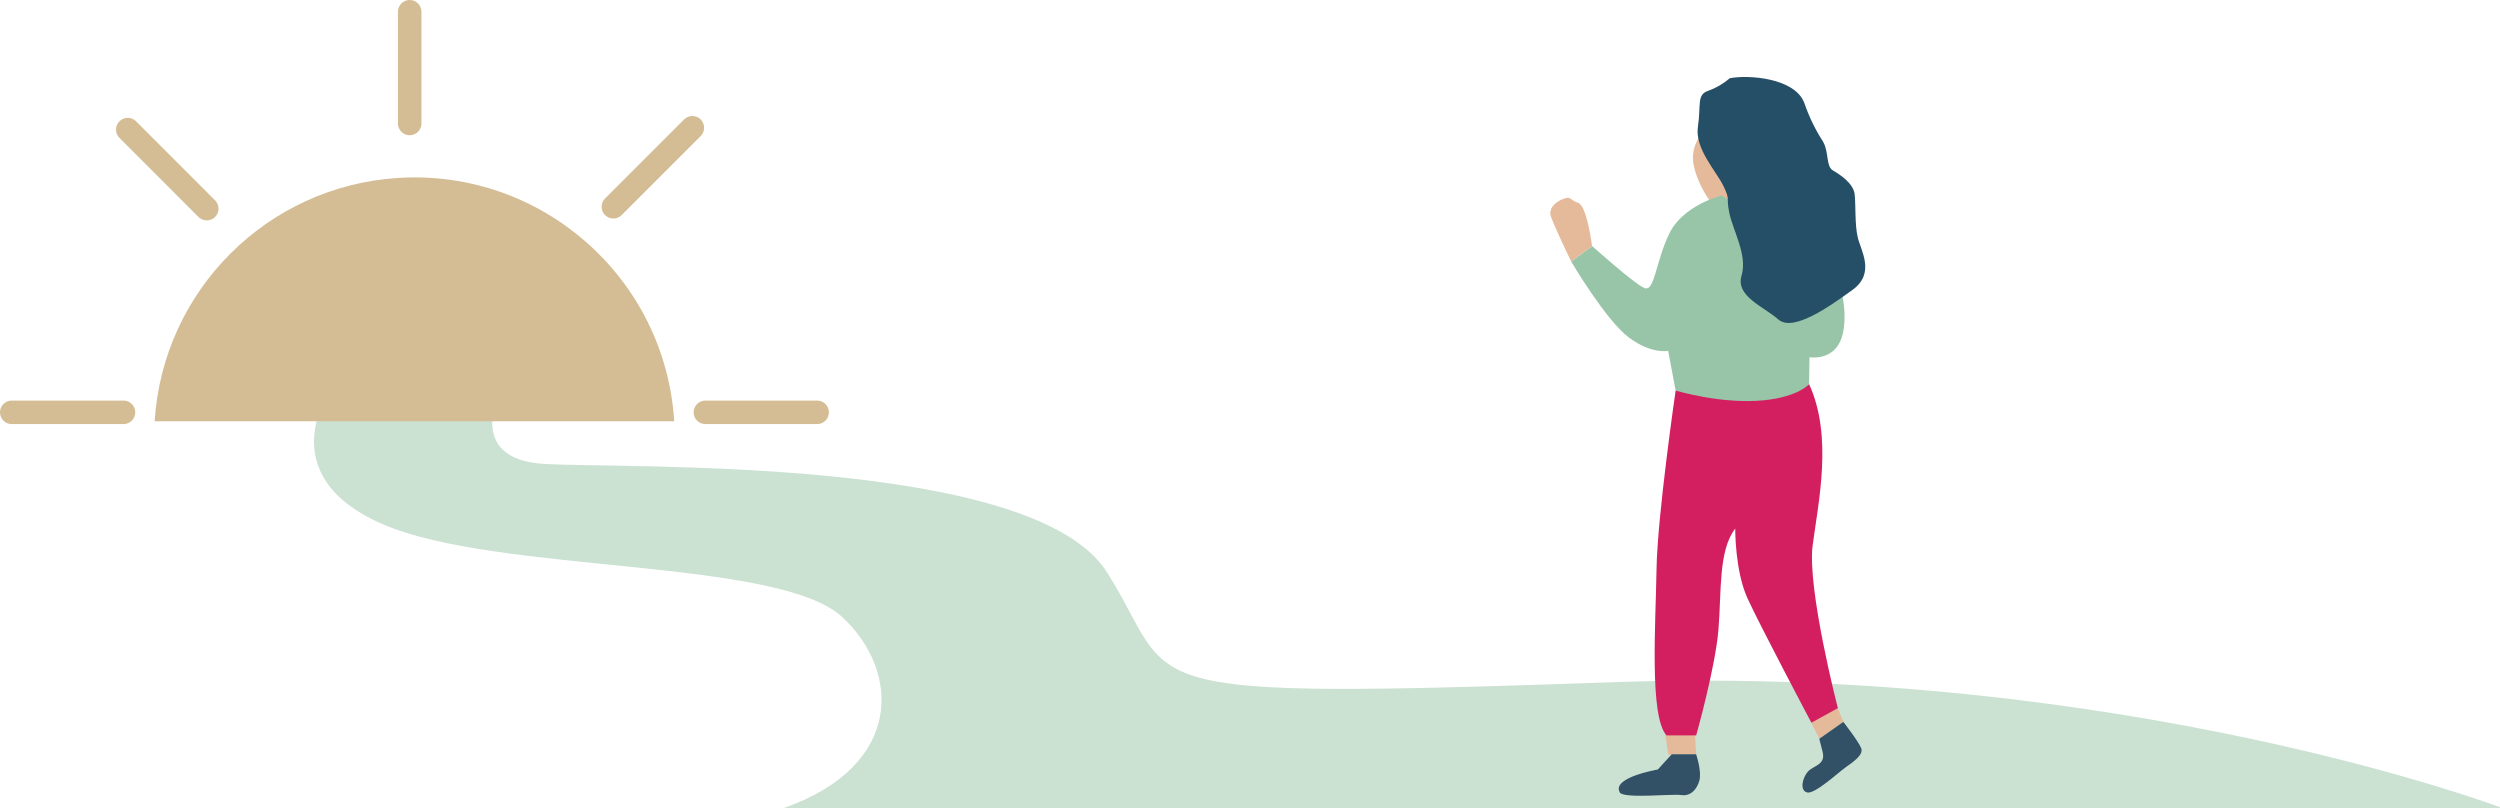 <svg xmlns="http://www.w3.org/2000/svg" id="Calque_2" data-name="Calque 2" viewBox="0 0 532.23 172.05"><defs><style>      .cls-1 {        fill: #98c4a7;      }      .cls-2 {        fill: #325066;      }      .cls-3 {        fill: #cbe1d2;      }      .cls-4 {        fill: #d4bd95;      }      .cls-5 {        fill: none;        stroke: #d4bd95;        stroke-linecap: round;        stroke-miterlimit: 10;        stroke-width: 5px;      }      .cls-6 {        fill: #e5ba9b;      }      .cls-7 {        fill: #d31e60;      }      .cls-8 {        fill: #254e67;      }    </style></defs><g id="Calque_1-2" data-name="Calque 1"><g id="Groupe_2580" data-name="Groupe 2580"><path class="cls-3" d="M166.81,172.05h365.42v-.2s-80.72-30.39-188.3-26.63c-107.58,3.75-92.52,1.55-108.25-23.37-15.73-24.93-102.56-22.04-119.89-23.09-17.33-1.05-8.99-16.27-8.99-16.27h-36.18s-13.59,18.49,10.84,29.1,84.21,7.07,97.89,19.81c12.28,11.44,13.18,31.59-12.54,40.65Z"></path><path id="Trac&#xE9;_546" data-name="Trac&#xE9; 546" class="cls-4" d="M143.54,89.69c-1.93-30.55-28.26-53.74-58.81-51.81-27.85,1.76-50.05,23.96-51.81,51.81h110.62Z"></path><line id="Ligne_23" data-name="Ligne 23" class="cls-5" x1="26.29" y1="87.78" x2="2.5" y2="87.78"></line><line id="Ligne_24" data-name="Ligne 24" class="cls-5" x1="173.96" y1="87.78" x2="150.17" y2="87.78"></line><line id="Ligne_25" data-name="Ligne 25" class="cls-5" x1="44.02" y1="44.42" x2="27.2" y2="27.59"></line><line id="Ligne_26" data-name="Ligne 26" class="cls-5" x1="87.22" y1="26.29" x2="87.22" y2="2.5"></line><line id="Ligne_27" data-name="Ligne 27" class="cls-5" x1="130.58" y1="44.02" x2="147.4" y2="27.2"></line><path id="Trac&#xE9;_547" data-name="Trac&#xE9; 547" class="cls-6" d="M363.58,27.28c-2.02,1.53-3.2,3.92-3.18,6.46.08,4.23,5,13.05,7.77,11.59s7.86-8.74,7.86-8.74l-12.45-9.31Z"></path><path id="Trac&#xE9;_548" data-name="Trac&#xE9; 548" class="cls-1" d="M338.94,52.39l-4.45,3.28s7.45,12.64,12.34,16.23,8.31,2.78,8.31,2.78l1.59,8.48s12.5,5.59,18.24,5.5,10.17-6.86,10.17-6.86l.08-5.75s4.54.8,6.5-3.27.6-11.89-1.02-14.1-24.17-17.06-24.17-17.06c0,0-8.24,2.01-11.18,8.16s-3.09,12.46-5.29,11.53-11.11-8.93-11.11-8.93"></path><path id="Trac&#xE9;_549" data-name="Trac&#xE9; 549" class="cls-8" d="M368.26,16.65c4.06-.77,13.88-.05,15.87,5.29.99,2.89,2.32,5.64,3.98,8.21,1.32,2.33.56,5.25,2.14,6.16s4.3,2.77,4.58,4.98,0,6.46.68,9.29,3.78,7.6-1.13,11.14-12.65,9.05-15.79,6.29-9.15-4.96-7.83-9.32-1.85-9.65-2.6-13.36.26-2.52-1.22-5.66-6.17-8-5.47-12.66-.31-6.87,2.2-7.68c1.68-.6,3.23-1.51,4.58-2.67"></path><path id="Trac&#xE9;_550" data-name="Trac&#xE9; 550" class="cls-6" d="M338.94,52.39s-1.07-8.6-2.97-9.21-1.36-1.54-3.25-.8-2.95,2.15-2.63,3.43,3.34,7.69,4.4,9.86l4.45-3.28Z"></path><path id="Trac&#xE9;_551" data-name="Trac&#xE9; 551" class="cls-6" d="M353.87,151.68l1.28,8.99,5.95-.1-.61-9.81-6.62.91Z"></path><path id="Trac&#xE9;_552" data-name="Trac&#xE9; 552" class="cls-6" d="M384.76,147.23l.86,6.64,1.7,3.4,5.12-3.59s-3.19-7.94-3.41-7.8-4.27,1.35-4.27,1.35"></path><path id="Trac&#xE9;_553" data-name="Trac&#xE9; 553" class="cls-2" d="M344.85,168.71c-1.86-3.2,8.09-4.89,8.09-4.89l2.96-3.25h5.19s1.23,3.65.7,5.58-1.9,3.41-3.85,3.11-12.29.83-13.1-.56"></path><path id="Trac&#xE9;_554" data-name="Trac&#xE9; 554" class="cls-2" d="M392.43,153.68s3.31,4.26,3.82,5.65-1.8,2.94-3.34,4.03-6.58,5.77-8.19,5.35-1.03-3.06.14-4.41,3.87-1.42,3.16-4.22l-.71-2.8,5.11-3.59Z"></path><path id="Trac&#xE9;_555" data-name="Trac&#xE9; 555" class="cls-7" d="M356.73,83.16s-3.9,26.68-4.07,38.09-1.56,31.25,2.13,35.31h6.31s4.07-14.39,4.74-22.49-.04-16.86,3.58-21.54c0,0-.09,8.95,2.61,14.85s13.6,26.48,13.6,26.48l5.63-3.1s-6.57-25.45-5.36-34.67,4.34-23.14-.75-34.3c0,0-2.29,2.68-9.57,3.42-9.04.92-18.84-2.06-18.84-2.06"></path></g></g></svg>